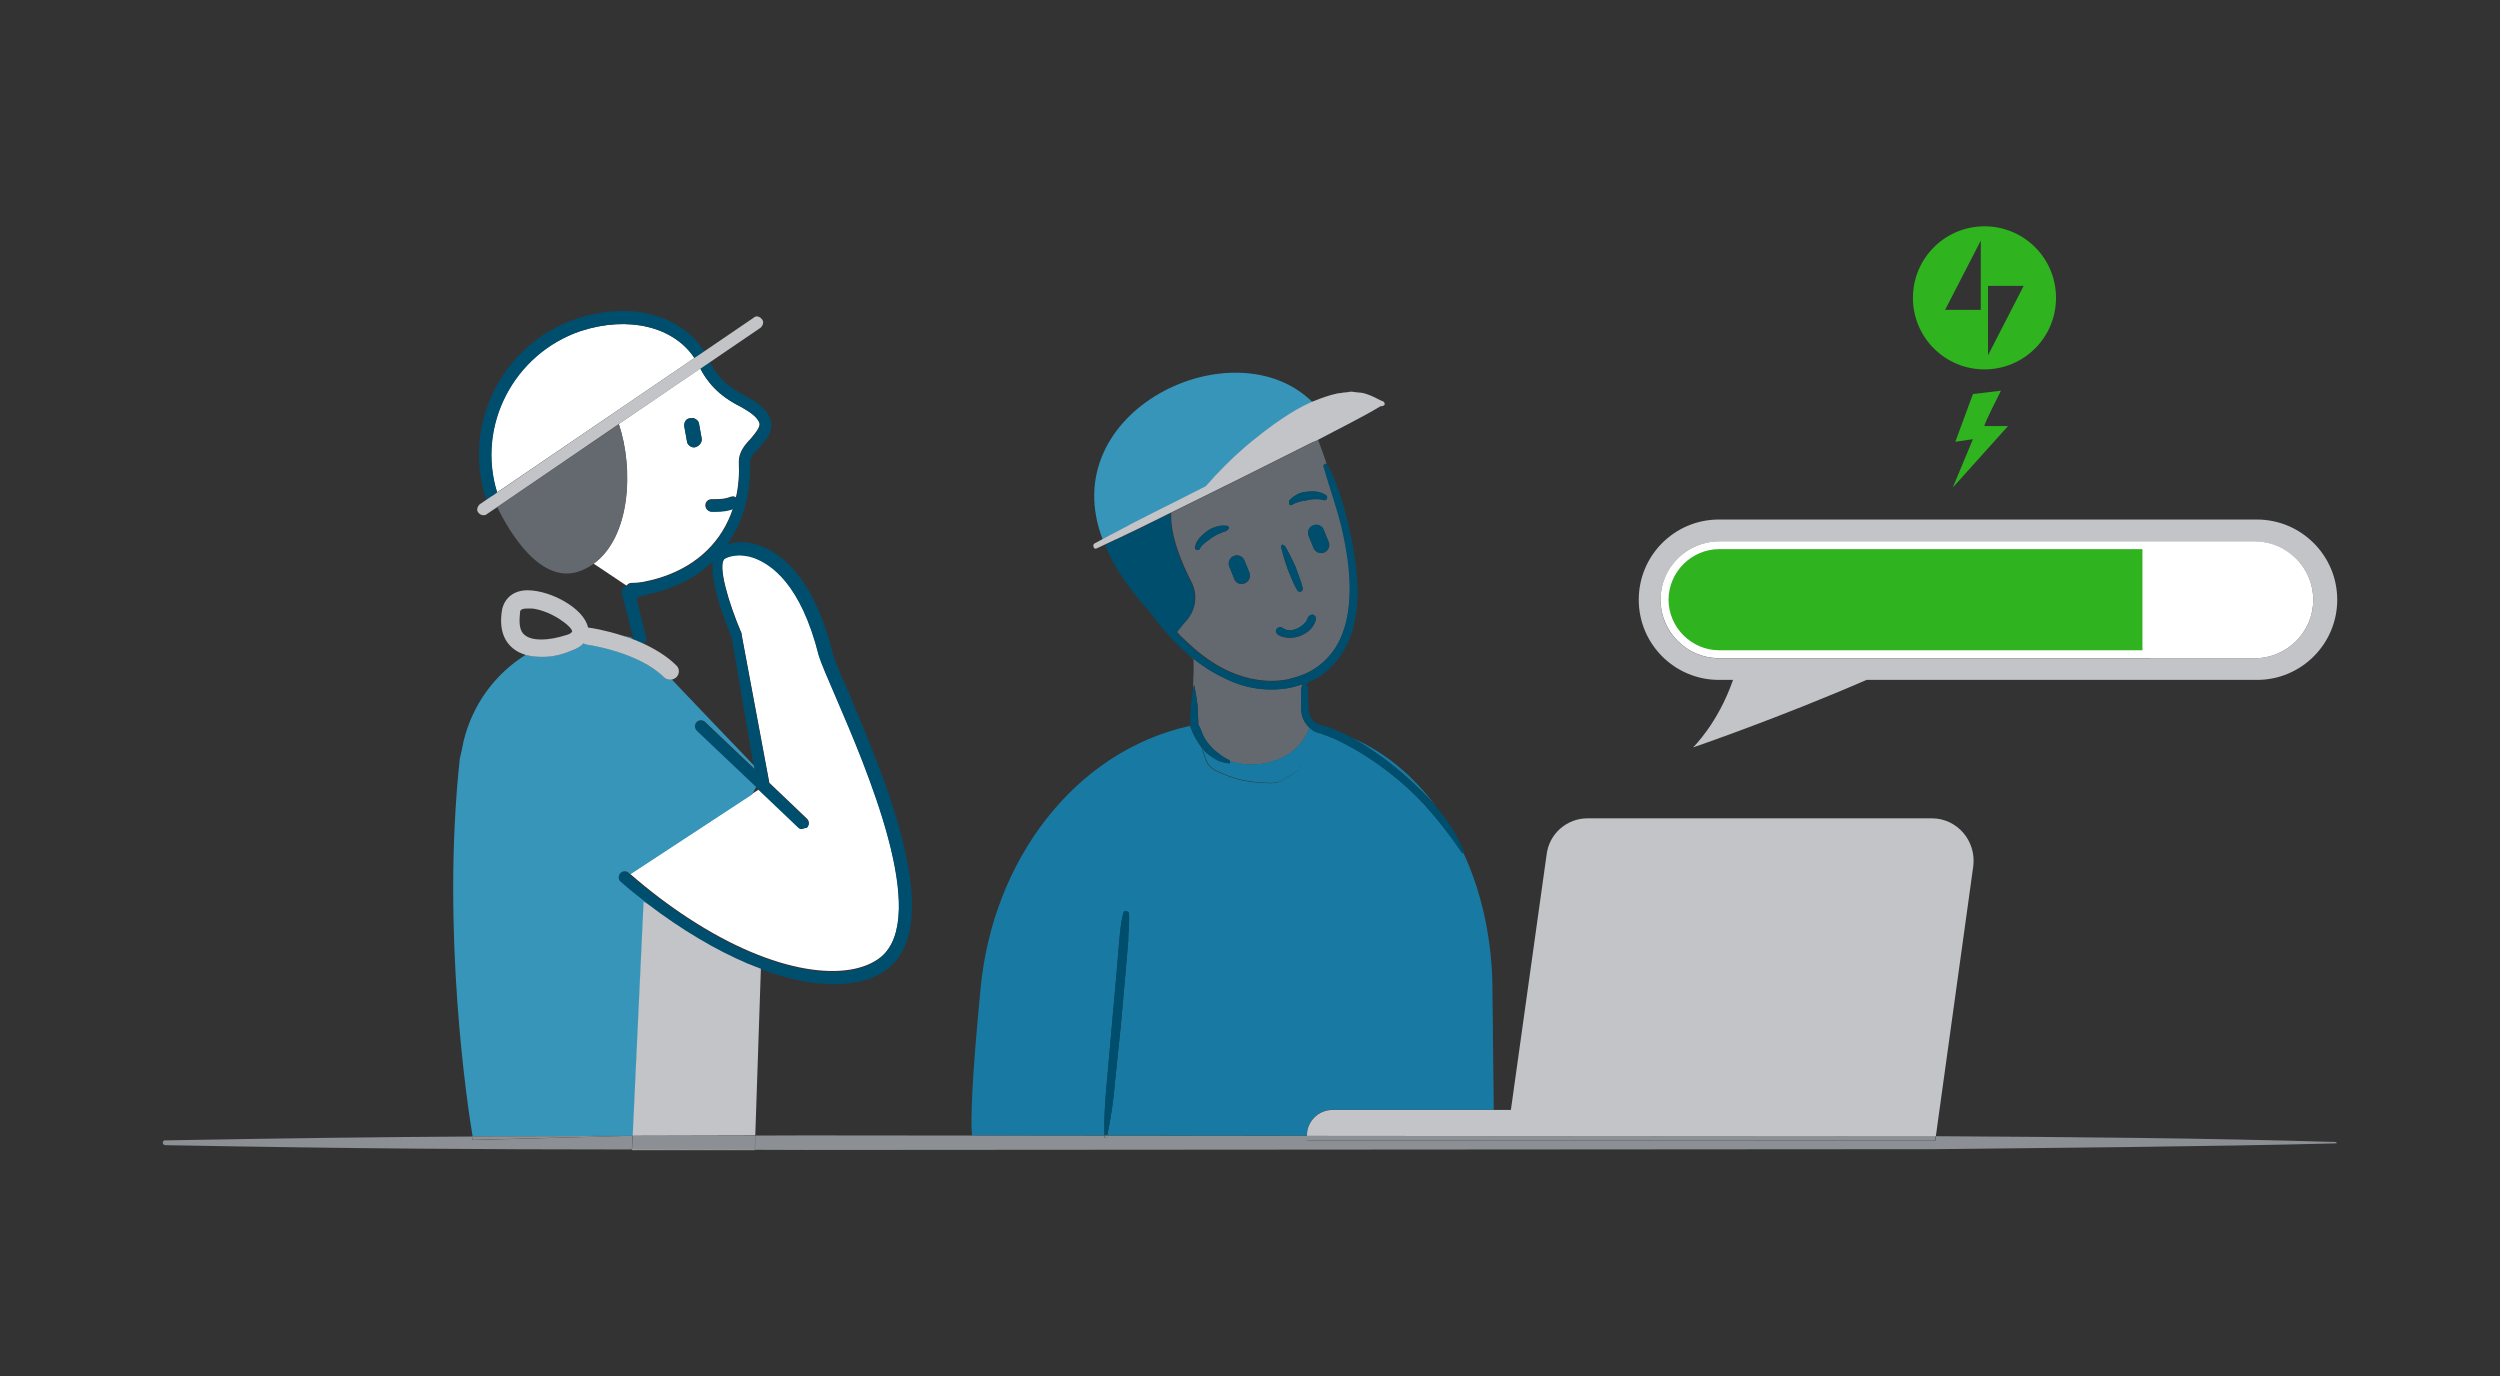 <svg viewBox="0 0 1562 860" xmlns="http://www.w3.org/2000/svg"><rect x="0" y="0" width="1562" height="860" fill="#333333" stroke="none"/><path d="m445.4 350.6c-8 7.7-18.1 13.7-29.7 17.5-3.5 1.3-7 2.2-10.6 2.9l-7.5 2.4 6 24.2c.7 2-.5 3.5-2.3 4.3 7.7 3.5 15.3 8 21.2 13.9 2.1 1.8 2.3 5.1.4 7.1-.2.2-.2.3-.4.4-.7.7-1.7 1.2-2.8 1.4l23.9 25.1 27.3 28.5-13.6-80.1c-3.7-9.2-13.9-33.9-11.9-47.6zm-52.9 359.1h2.7v-.1zm-60.1-329.6h-3.1c-4.6 0-4.6 1.5-4.6 3-.7 6.8 0 11.3 3 13.6 4.6 3.8 14.4 3.8 25.8 0 3-.7 3.8-2.2 3.8-2.2.1-3-12.8-12.9-24.9-14.4zm139.7 111.5-2.5 4.8 4.5-2.9z" fill="none"/><path d="m362.6 206.8c-41.7 14.2-65.1 59.1-52.1 100.9l123.4-84c-13-19.6-41.2-26.6-71.3-16.9zm31.8 157.4c2.5 0 4.9-.2 7.3-.6l6.6-1.5c1.9-.5 3.8-1.1 5.7-1.7 22.1-7.4 37.3-22.5 43.9-42.7-2.4 1.2-6.5 1.8-10.6 1.8h-3c-2.1-.1-3.7-1.9-3.6-4 .1-2 1.7-3.5 3.6-3.6 4.6 0 8.3 0 12.1-1.5 1.5-.5 2.6-.3 3.4.4 1.6-7 2.2-14.4 1.8-22.4 0-6 3.8-10.6 7.5-14.4 3.8-4.6 6-7.5 5.3-9.9-1.5-3.8-6-6.8-11.3-9.9-8.7-4.2-18.7-10.8-25.6-24l-50.9 34.7c9.4 28.2 7.2 70.7-15.8 87.2l20.5 13.7h.2c.7-.9 1.7-1.6 2.9-1.6zm37.1-102.9c2.2-.7 5.3 1.5 5.3 3.8l1.5 8.3c.7 3-1.5 5.3-3.8 6s-5.3-1.5-5.3-3.8l-1.5-8.3c-.7-3 .8-6 3.8-6z" fill="#fff"/><path d="m813 441.4v-4.6c0-2.9-.5-6.4.9-9.3-2.7.9-5.3 1.6-8 2.2-13.6 2.5-27.6.6-39.9-5.6-3-1.4-5.9-2.9-8.8-4.6-4-2.4-7.9-5.1-11.5-8-.8-.7-1.7-1.4-2.6-2.1.8.7 1.7 1.6 2.6 2.4 0 2 .1 3.9.1 5.9 0 4.1-.5 8.6-.2 12.8.2-1.4.5-2.3.7-2.1 0-.1 1.5 8 2 12.6 0 4.1.5 8.1.5 12.7v-1c1 2 2 4.6 3.1 7.1 1.1 2.2 2.4 4.2 4.1 6 1.6 1.9 3.5 3.6 5.6 5.1 2 1.7 4.2 3 6.5 4.1.2.2.2.3.3.6 18.8 6.1 42.7-.9 49.8-20.9-2.2-2.1-3.7-4.6-4.6-7.5-.4-2-.6-3.9-.6-5.8zm3.6-14.6c.2-.1.7-.3 1.2-.7-.4.2-.8.3-1.3.5.1.1.1.1.1.2z" fill="#646970"/><path d="m838.4 329.1c-3.1-12.7-7.6-24.8-11.1-37.4-.5-1 0-2 1-2 .2.1.4.2.6.2-1.4-4.5-3.9-11-5.4-15.2-1.2.6-2.2 1.2-3.3 1.7l-44.5 22.3-43.9 21.7c-.7 14.2 6.5 31.2 12.6 43.1 4.4 8.4 2.7 18.6-4.1 25.3l-4.9 6c.8.8 1.6 1.7 2.4 2.6 2.7 2.7 5.5 5.2 8.3 7.7 6.9 5.9 14.3 11 22.5 14.6 11.6 5.1 24.3 7.1 36.5 4.6 2.2-.6 4.4-1.2 6.5-1.9 3.8-1.3 7.5-2.9 10.6-5.2 5.1-3.5 9.4-8 12.7-13.2 6.5-10.6 8.6-23.8 8.6-36.5s-2.1-25.7-5.1-38.4zm-32.9-16.2c1.5-2 3.6-3.1 5.1-4.1 1.7-.9 3.6-1.4 5.6-1.5 4.1-.5 8.1-.5 12.2 2 1 .5 1 1.5.5 2.6-.5.5-1 1-2 .5-1.5-.4-3-.6-4.6-.5-1.7-.1-3.4.1-5.1.5-1.5.5-3.6.5-5.1 1-1.4.4-2.7.9-4.1 1.5l-.5.5c-1 .5-2 0-2-.5zm-4.1 27.4c.5.5 1 .5 1.5 1 2.5 4.1 4.6 8.6 6.5 12.7 1.5 4.6 3.6 9.1 4.6 13.7 0 1-.5 2-1.5 2s-1.5 0-2-1c-2.5-4.1-4.1-8.6-6-13.2-1.6-4.5-2.9-9-4.1-13.7 0-.5.5-1.5 1-1.5zm-30.3 7c2.7-1 5.6.4 6.5 3.1l3.1 7.6c.9 2.7-.4 5.6-3.1 6.5-.2.1-.3.2-.5.2-2.6.8-5.3-.7-6-3.2l-3.1-7.6c-1-2.7.5-5.6 3.1-6.6zm-24.4-6c1-4.6 4.6-7.1 7.6-9.6 1.7-1.2 3.6-2 5.6-2.6 2.2-.7 4.4-.8 6.5-.5 1 0 1.5 1 1 2-.6.7-1.2 1.2-2 1.5-1 0-2.5 1-4.1 1.5-1.7.7-3.1 1.5-4.6 2.6-1.5 1-2.5 2-4.1 3.1-1 1-2.5 2-3.1 3.6-.5 1-1.5 1-2.5.5-.3-.6-.7-1.1-.3-2.1zm75.4 46c-.9 3.4-3.1 6.2-6 8.1-3 2-6.5 3.1-10.1 3.1-2.6 0-5.6-.5-7.6-2-1-1-1.5-2.5-.5-3.6s2.5-1.5 3.6-.5c1.3.9 2.9 1.5 4.6 1.5 2.6-.2 5-1 7-2.6 2.1-1.5 3.6-3.1 4.1-5.1.5-1.5 2.5-2.5 3.6-2 .9.7 1.8 1.6 1.3 3.1zm5.1-42c-2.7.9-5.6-.4-6.5-3.1l-3.1-7.5c-1-2.7.4-5.6 3.1-6.5s5.6.4 6.5 3.1l3.1 7.6c.9 2.5-.5 5.4-3.1 6.4zm-512.9-30.9-3.6 2.5c7.5 15.3 27.2 49.2 52 39.8 3-1.2 5.7-2.7 8.2-4.4 23-16.6 25.3-59 15.8-87.2zm-6.9-4.7 2.3-1.4z" fill="#646970"/><path d="m522.3 435.3c-5.3-12.1-9.1-21.2-10.6-25.8-11.3-45.4-30.2-57.5-40.8-61.3-9.1-3-15.9-.7-18.1.7-4.6 3.8 2.2 27.3 10.6 46.9v.7l17.3 92.6 23.5 22.4c1.5 1.4 1.5 3.7.2 5.1l-.2.2c-1.5 0-2.3.7-3 .7-.8.1-1.7-.2-2.2-.7l-24.8-23.6-4.4 2.9-76.1 49.9c12.3 10.7 24.4 19.8 36.2 27.5 54.6 35.8 100.7 40.4 120.5 24.4 30.9-25.7-9.2-118.7-28.1-162.6z" fill="#fff"/><path d="m433.9 223.7 3.6-2.4 2.5-1.7c-14.6-23.2-46.5-31.6-80.3-20.3-46.1 15.9-71.2 65.9-56 112.7l1.2-.3 2.7-1.8v-.1l2.3-1.4.8-.6c-13-41.8 10.4-86.7 52.1-100.9 29.9-9.8 58.1-2.8 71.1 16.8zm96.1 208.5c-5.3-12.1-9.1-21.2-9.9-24.9-12.1-48.5-34-62.8-46.1-66.6-7.4-2.7-14.4-2.3-19.6-.6 9.9-14 15-31.7 14.2-51.5 0-3.1 3.1-6.1 6-9.1 3.8-4.6 9.1-9.9 6.8-17.4-2.2-6.8-8.4-10.6-15.2-14.4-8-4.4-16.7-9.5-22.8-21.4l-2.4 1.7-3.4 2.3c6.9 13.3 17 19.8 25.8 24.2 5.3 3.1 9.9 6 11.3 9.9.7 2.2-1.5 5.3-5.3 9.9-3.8 3.8-7.5 8.3-7.5 14.4.3 8-.3 15.4-1.8 22.4-.8-.7-2-.9-3.4-.4-3.8 1.5-7.5 1.5-12.1 1.5-2 .1-3.5 1.7-3.6 3.6-.1 2.1 1.5 3.9 3.6 4h3c4.1 0 8.2-.6 10.6-1.8-6.6 20.2-21.8 35.3-43.9 42.7-2 .7-3.9 1.2-5.7 1.7l-6.6 1.5c-2.4.4-4.8.6-7.3.6-1.2.1-2.3.7-3 1.7h-.2c-2.4.6-3.1 1.7-3 4.4l7.5 29.3c1.7.7 3.6 1.4 5.3 2.2 1.9-.8 3-2.2 2.3-4.3l-6-24.2 7.5-2.4c3.6-.7 7.2-1.6 10.6-2.9 11.7-3.8 21.7-9.8 29.7-17.5-2 13.8 8.2 38.4 11.8 47.7l13.7 80 .4 2.2-30.7-29.2-.2-.2c-1.5-1.4-3.9-1.3-5.3.2s-1.3 3.9.2 5.3l36.8 35 2 1.9 24.8 23.6c.6.6 1.4.8 2.2.7.7 0 1.5-.7 3-.7l.2-.2c1.4-1.5 1.3-3.8-.2-5.1l-23.5-22.5-17.3-92.6v-.7c-8.4-19.6-15.2-43.2-10.6-46.9 2.2-1.5 9-3.8 18.1-.7 10.6 3.8 29.5 15.9 40.8 61.3 1.5 4.6 5.3 13.6 10.6 25.8 18.9 43.9 59 136.9 28 162.7-19.8 16.1-65.9 11.4-120.5-24.4-11.8-7.7-23.9-16.8-36.2-27.5-.4-.4-.9-.7-1.3-1.2-1.7-1.2-3.9-.8-5.1.7-1.3 1.7-1 4 .6 5.3 5.6 4.8 11.2 9.3 16.7 13.6 21.4 16.3 42.7 28.9 62.7 37.4 2.8 1.2 5.6 2.3 8.4 3.3 16.4 6.1 31.8 9.3 45.3 9.3 14.4 0 26.5-3.1 34.9-10.6 35.6-29.8-4.6-122.1-25.7-172.1z" fill="#004e6e"/><path d="m431.5 261.3c-3.1 0-4.6 3-3.8 6l1.5 8.3c0 2.2 3 4.6 5.3 3.8 2.3-.7 4.6-3.1 3.8-6l-1.5-8.3c0-2.3-3-4.5-5.3-3.8z" fill="#004e6e"/><path d="m691.7 675.1 3.1-34.9 3.1-34.9 1.5-17.7c.5-5.6 1-11.6 2.5-17.2.5-1 1-1.5 2-1 .5 0 1 .5 1.5 1 .5 6-.5 11.6-.5 17.7l-1.5 17.7-3.1 34.9-3.6 34.9c-.9 11.4-2.6 22.7-4.9 33.9l124.8.1v-.5c.1-8.9 7.4-15.9 16.2-15.7h100.5l-.8-73.9c0-31.9-6.5-61.4-18.1-86.5h-.1c-.5 0-1 0-1-.5-7-10.5-14.8-20.5-23.3-29.8-8.6-9.2-18.1-17.5-28.3-24.8-5.1-3.6-10.3-7-15.7-10.1-5.6-3.1-11.1-6-16.7-8.1-1.4-.4-2.7-.9-4.1-1.5-1.8-.3-3.5-1.1-5.1-2 0 3.2-4.5 10.1-4.6 13.3-.1 2.6-1 3.6-1.8 6-1.1 2.9-2.2 5.6-4.6 7.3s-5.1 2.6-7.5 4.4c-4 3.1-9.9 2-14.5 1.8-7.6-.3-15.2-2-22.2-5-3.2-1.3-7.4-2.9-9.8-5.9-1.8-2.2-2.5-5.6-3.5-8.4-.3-1-.7-2-1.1-3-1.2-1.6-2.3-3.2-3.3-5-1.5-2.6-2.7-5.3-3.6-8.1v-.1c-72.7 16-123.4 84.7-130.9 163.9-5.7 58.7-6.2 82.7-5.4 92l82.8.1c-.4-11.4.6-22.9 1.6-34.4zm201.8-175.5 3.5 4c-14.1-18.9-31.6-33.6-51.9-42.4 6.8 3.7 13.2 8.1 19.6 12.7 10.3 7.7 19.9 16.3 28.8 25.7z" fill="#187aa2"/><path d="m818.2 454.5c-7 20-31 27.1-49.8 20.9.2.3.2.7.2 1 0 .5-.5.5-1 .5-3.1-.5-5.6-1-8.1-2.6-2.6-1.6-5.1-3.1-7-5.6-.7-.7-1.2-1.4-1.7-2.2.3 1 .7 2 1.1 3 1 2.8 1.7 6.2 3.5 8.4 2.4 3 6.5 4.5 9.8 5.9 7 3 14.6 4.6 22.2 5 4.6.2 10.5 1.2 14.5-1.8 2.3-1.8 5.1-2.7 7.5-4.4s3.6-4.4 4.6-7.3c.8-2.3 1.7-3.5 1.8-6 .1-3.2 4.6-10.1 4.6-13.3-1-.4-1.7-.9-2.2-1.5z" fill="#187aa2"/><path d="m777.6 350.4c-1-2.7-3.9-4-6.5-3.1-2.7.9-4 3.9-3.1 6.5l3.1 7.6c.8 2.6 3.5 4 6 3.2.2-.1.3-.1.5-.2 2.6-1.1 3.9-3.9 3.1-6.5zm43-22.3c-2.7 1-4 3.9-3.1 6.5l3.1 7.6c1 2.6 3.9 4 6.5 3.1 2.6-1.1 3.9-3.9 3.1-6.5l-3.1-7.6c-.8-2.7-3.8-4.1-6.5-3.1z" fill="#004e6e"/><path d="m435.2 451.2c1.4-1.5 3.8-1.6 5.3-.2l.2.2 30.7 29.2-.4-2.2-27.3-28.5-23.9-25.1c-.3.1-.7.1-1 .1-1.4 0-2.7-.6-3.8-1.5-15.9-15.9-47.6-20.5-48.4-20.5-.7-.2-1.4-.4-2-.8-1.7 1.7-4.1 3.4-7.8 4.6-6 2.7-12.4 3.9-18.9 3.8-3.4 0-6.5-.4-9.4-1.2-18.9 11.8-33.3 30.8-38.9 54.2-.7 3.8-1.5 7.5-2.3 10.6-11.8 108.7 5.1 219.4 8 236.1 31.6-.2 62.7-.2 97.6-.3l2.7-.1 6.8-146.1 2.3 1.2c-5.6-4.3-11.2-8.8-16.7-13.6-1.7-1.3-1.9-3.6-.6-5.3 1.2-1.6 3.5-1.9 5.1-.7.4.4.9.7 1.3 1.2l76.1-49.9 2.5-4.7-36.9-35c-1.7-1.6-1.7-4-.3-5.5zm-40.7-52.9c-1.8-.4-3.6-.8-5.5-1.2 2.2.7 4.3 1.5 6.6 2.3zm294.5-61.2c.2-.1.2-.2.4-.2 1.7-.9 3.5-1.9 5.2-2.8.5-.2 1-.6 1.6-.8 8.4-4.5 16.9-8.9 25.4-13.2l7-3.5 4-2 20.9-10.6.5-.5c3.6-4.1 7.5-8.2 11.3-12.1 3.6-3.6 7.5-7.2 11.3-10.6 4.4-3.8 8.9-7.5 13.6-11.1 4-3 8-5.9 12.2-8.7 5.5-3.6 11.1-7 17.1-9.6l.5-.2c-49.1-48.4-162.1 5.5-131 85.9z" fill="#3895ba"/><path d="m896.9 503.6c-1.2-1.3-2.2-2.7-3.5-4-8.9-9.4-18.5-18.1-28.8-25.8-6.4-4.6-12.8-8.9-19.6-12.7-4.6-2.5-9.3-4.7-14.3-6.5-1.5-.5-3.6-1-5.1-1.5-1.2-.4-2.4-.9-3.6-1.5-2.1-1.4-3.5-3.6-4.1-6-.4-3-.6-6-.5-9.1 0-3.1 0-6.5-1-9.6l-.1-.1.1.1c0-.1 0-.1-.1-.1.4-.2.8-.3 1.3-.5 2.5-1.1 5-2.3 7.4-3.9 5.7-4.1 10.5-9.2 14.2-15.2 7.1-11.6 9.1-25.8 9.1-38.9-.6-13.3-2.4-26.5-5.6-39.4-3.1-12.7-6.5-25.8-12.7-37.4v-.1c-.4-.7-.7-1-1.4-1.2-.2-.1-.4-.2-.6-.2-1 0-1.5 1-1 2 3.6 12.7 8.1 24.8 11.1 37.4 3 12.7 5.1 25.8 5.1 38.4s-2 25.8-8.6 36.5c-3.2 5.2-7.5 9.7-12.7 13.2-3.2 2.2-6.9 3.9-10.6 5.2-2.2.7-4.4 1.3-6.5 1.9-12.2 2.6-24.9.5-36.5-4.6-8.2-3.6-15.7-8.7-22.5-14.6-2.9-2.5-5.6-5.1-8.3-7.7-.8-.8-1.6-1.7-2.4-2.6l4.9-6c6.8-6.6 8.4-16.9 4.1-25.3-6.1-11.8-13.3-28.9-12.6-43.1l-1.1.5c-2.1 1-4.1 2.1-6.2 3.1-8.9 4.4-17.6 8.6-26.4 12.8-.7.3-1.3.7-2 .9-1.7.8-3.6 1.7-5.3 2.5 5.6 14.4 16 28.7 28.1 42.1 4.5 6.3 9.4 12.3 14.9 18 2.5 2.6 5.1 5.1 7.9 7.5l.4.4.2.2c.3.2.7.6 1 .8.8.7 1.7 1.4 2.6 2.1 3.6 2.9 7.5 5.6 11.5 8 2.8 1.7 5.8 3.2 8.8 4.6 12.3 6.1 26.4 8.1 39.9 5.6 2.7-.6 5.3-1.3 8-2.2-1.3 3-.9 6.4-.9 9.3v4.6c-.1 1.9.1 3.7.5 5.6.8 2.9 2.5 5.5 4.6 7.5.6.6 1.2 1.2 2 1.7 1.6 1 3.2 1.7 5.1 2 1.3.6 2.7 1.1 4.1 1.5 5.6 2 11.1 5.1 16.7 8.1 5.4 3.1 10.7 6.5 15.7 10.1 10.3 7.3 19.7 15.6 28.3 24.8 8.4 9.4 16.2 19.3 23.3 29.8 0 .5.5.5 1 .5h.1c.4-.1.4-.5.4-1-4.3-10.6-10.6-20-17.8-28.5zm-191.6 66.8c-.5-.5-1-1-1.5-1-1-.5-1.5 0-2 1-1.5 5.6-2 11.6-2.5 17.2l-1.5 17.7-3.1 34.9-3.1 34.9c-1 11.4-2 22.9-1.5 34.4h1.7c2.3-11.2 4-22.5 4.9-33.9l3.6-34.9 3.1-34.9 1.5-17.7c-.1-6.1.9-11.6.4-17.7z" fill="#004e6e"/><path d="m810.5 368.6c.5 1 1 1 2 1s1.5-1 1.5-2c-1-4.6-3.1-9.1-4.6-13.7-2-4.1-4.1-8.6-6.5-12.7-.5-.5-1-.5-1.5-1-.5 0-1 1-1 1.5 1.1 4.6 2.5 9.2 4.1 13.7 2 4.6 3.5 9.2 6 13.2zm-4.5 29.8c3.6 0 7.1-1.1 10.1-3.1 3-1.8 5.1-4.7 6-8.1.5-1.5-.5-2.6-1.5-3.1s-3.1.5-3.6 2c-.5 2-2 3.6-4.1 5.1s-4.6 2.4-7 2.6c-1.7 0-3.2-.6-4.6-1.5-1-1-2.5-.5-3.6.5s-.5 2.6.5 3.6c2.2 1.5 5.2 2 7.8 2zm1.5-83 .5-.5c1.3-.6 2.7-1.1 4.1-1.5 1.5-.5 3.6-.5 5.1-1 1.7-.4 3.4-.6 5.1-.5 1.6-.1 3.1.1 4.6.5 1 .5 1.5 0 2-.5.5-1 .5-2-.5-2.6-4.1-2.6-8.1-2.6-12.2-2-1.9.1-3.8.6-5.6 1.5-1.5 1-3.6 2-5.1 4.1v2c0 .5 1 1.1 2 .5zm-57.7 27.4c.5-1.5 2-2.6 3.1-3.6 1.5-1 2.6-2 4.1-3.1 1.4-1 2.9-1.9 4.6-2.6 1.5-.5 3.1-1.5 4.1-1.5.7-.4 1.4-.9 2-1.5.5-1 0-2-1-2-2.2-.3-4.5-.2-6.5.5-2 .5-3.9 1.4-5.6 2.6-3.1 2.6-6.5 5.1-7.6 9.6-.5 1 0 1.5.5 2 .8.6 1.8.6 2.3-.4zm18.2 132c-2.4-1.1-4.6-2.4-6.5-4.1-2.1-1.4-4-3.1-5.6-5.1-1.7-1.8-3-3.9-4.1-6-1-2.6-2-5.1-3.1-7.1v1c0-4.6-.5-8.6-.5-12.7-.5-4.6-2-12.7-2-12.6-.2-.2-.4.7-.7 2.1-.5 2.6-1 6.9-1.3 9.5-.4 4.2-.6 8.4-.5 12.7v1c.9 2.8 2.1 5.6 3.6 8.1.9 1.7 2.1 3.4 3.3 5 .6.7 1.2 1.4 1.7 2.2 2 2.6 4.6 4.1 7 5.6 2.5 1.5 5.1 2 8.1 2.6.5 0 1 0 1-.5 0-.3 0-.7-.2-1 .1-.3 0-.5-.2-.7z" fill="#004e6e"/><g fill="#8c8f94"><path d="m392.5 709.7-97.3 2.6s-.2-.7-.3-2.2c-55.5.3-112.1 1-191.6 2.4h-.4c-.7.1-1.2.7-1.2 1.5.1.8.7 1.5 1.5 1.5 125.8 2.3 194.1 2.6 291.6 2.7l.4-8.6c-.9.1-1.8.1-2.7.1z"/><path d="m392.5 709.7c-34.9.1-66 .2-97.6.3.2 1.4.3 2.2.3 2.2zm2.8 0-.4 8.6c23.5.1 48.6.1 76.7.2l.3-8.9c-28 0-53.1 0-76.6.1zm1063.8 3.8c-83.2-2.5-166.3-3.1-249.5-3.6l-.3 2.7h-392.7v-2.9l-124.8-.1c-.1.3-.2.7-.2 1 0 .5-.5.5-1 .5s-.5-.5-.5-1v-.5l-82.8-.1-104.3-.1c-10.8 0-21 .1-31 .1l-.3 8.9c10 0 20.5.1 31.3.1l705.7-.5c83.5-1 166.9-1.5 250.4-3.6.2-.2.7-.2 1 0-.1-.5-.5-.9-1-.9z"/><path d="m690.2 710c0 .5 0 1 .5 1s1 0 1-.5c.1-.3.2-.7.2-1h-1.7zm243.2-.2v2.8h275.7l.3-2.7h-.8z"/><path d="m816.6 709.7v2.9h116.9l-.1-2.8z"/></g><path d="m394.9 718.6h76.8v-.2c-28.1-.1-53.3-.1-76.7-.2zm9.5-154-2.3-1.2-6.8 146.1v.1c23.4-.1 48.6-.1 76.6-.2l3.5-104.1c-2.7-1-5.6-2.2-8.4-3.3-19.9-8.5-41.3-21.1-62.6-37.4zm14.3-139.9c.3 0 .7-.1 1-.1 1-.2 2-.7 2.8-1.4.2-.2.3-.2.4-.4 1.8-2.1 1.7-5.3-.4-7.1-5.9-5.9-13.6-10.4-21.2-13.9-1.7-.8-3.6-1.5-5.3-2.2-.1 0-.2-.1-.3-.1-2.2-.8-4.5-1.7-6.6-2.3-11.2-3.6-20.3-5-21-5-.2-.1-.5-.1-.7-.1-2.4-12-23.4-23.3-37.8-23.3-8.4 0-14.3 4.6-15.9 12.1-2.3 13.6 2.3 20.5 6.8 24.2 2.3 1.9 5 3.2 8 4.1 2.9.8 6.1 1.2 9.4 1.2 6.5.2 12.9-1.2 18.9-3.8 3.6-1.2 6.1-2.8 7.8-4.6.6.3 1.3.6 2 .8.7 0 32.6 4.6 48.4 20.5.9.8 2.3 1.4 3.7 1.4zm-90.8-27.9c-3-2.2-3.8-6.8-3-13.6 0-1.5 0-3 4.6-3h3.1c12.1 1.5 24.9 11.3 24.9 14.4 0 0-.7 1.5-3.8 2.2-11.5 3.7-21.3 3.7-25.8 0zm143-198.3-31 21.1-2.5 1.7-3.6 2.4-123.3 84.1-.8.6-2.2 1.5h-.1l-2.7 1.8-5 3.4c-1.5 1.5-2.2 3.8-.7 5.3.7.9 1.8 1.5 3 1.5.8.1 1.7-.2 2.2-.7l6.2-4.2 3.6-2.5 72.4-49.4 51-34.6 3.4-2.3 2.5-1.7 32-21.8c1.5-1.5 2.2-3.8.7-5.3-1.3-1.7-3.6-2.4-5.1-.9zm352.6 76.3c13.1-7 26.6-13.5 39.1-21h.5c.5 0 2-.5 2-1v-1c-.5-.5-.5-1-1-1-2.5-1-5.1-2.6-7.6-3.6s-5.1-2-8.1-2l-4.1-.5c-1 0-2.5.5-4.1.5-1 0-2.5.5-4.1.5l-4.1 1c-4.2 1.2-8.3 2.7-12.2 4.3l-.5.2c-6 2.7-11.7 6-17.1 9.6-4.1 2.7-8.2 5.6-12.2 8.7-4.6 3.6-9.2 7.2-13.6 11.1-3.9 3.4-7.7 7-11.3 10.6-3.9 3.9-7.7 8-11.3 12.1l-.5.5-20.9 10.6-4 2-7 3.5c-8.6 4.3-17.1 8.7-25.4 13.2-.5.2-1 .6-1.6.8-1.7.9-3.5 1.9-5.2 2.8-.2.1-.2.2-.4.2l-5 2.7c-.5.5-1 1-.5 2 0 1 1 1.5 2 1l5.1-2.4c1.7-.8 3.6-1.7 5.3-2.5.7-.3 1.3-.7 2-.9 8.9-4.2 17.6-8.4 26.4-12.8 2.1-1 4.1-2.1 6.2-3.1l1.1-.5 43.9-21.7 44.5-22.3c1.5-.5 2.6-1.1 3.7-1.6zm383.6 236.5h-215c-13.2-.1-24.3 9.7-25.8 22.8l-22.3 159.4h-111.2c-8.9-.1-16.1 7-16.2 15.7v.5l116.8.1 275.3.2h.8l23.4-168.8c2-15.8-10.1-29.9-25.8-29.9zm203-186.7h-336.1c-27.7 0-50.1 22.4-50.1 50.1s22.4 50.1 50.1 50.1h8.8c-9.4 27.2-25 42.2-25 42.2s54.2-18.6 108.4-42.2h244c27.7 0 50.1-22.5 50.1-50.1s-22.5-50.1-50.2-50.1zm-1.3 86.7h-334.8c-20.1-.1-36.5-16.4-36.5-36.5.1-20.1 16.4-36.5 36.5-36.5h269.5v73.1-73.1h65.3c20.1.1 36.5 16.4 36.5 36.5s-16.4 36.4-36.5 36.5z" fill="#c3c4c7"/><path d="m1074.1 408.8c-18.7-.1-34-15.3-34-34 .1-18.7 15.3-34 34-34h267v68.1z" fill="#2fb41f"/><path d="m1338.6 343.2v63.1h-264.5c-17.3-.1-31.5-14.2-31.6-31.6.1-17.3 14.2-31.5 31.6-31.6h264.5m4.9-4.9h-269.5c-20.1.1-36.5 16.4-36.5 36.5.1 20.1 16.4 36.5 36.5 36.5h269.5zm65.3 0h-65.3v73.1h65.3c20.1-.1 36.5-16.4 36.5-36.5 0-20.2-16.4-36.5-36.5-36.6z" fill="#fff"/><path d="m1239.9 141.4c-24.7 0-44.7 20-44.7 44.7s20 44.7 44.7 44.7 44.7-20 44.7-44.7c0-24.8-20-44.7-44.7-44.7zm-2.3 52.2h-22.3l22.3-43.3zm4.5 28.4v-43.4h22.3zm-9.4 24.2c1.3-.2 17.5-2.1 17.5-2.1s-11.3 22.1-10.3 22.1h14.7l-34.5 38.4 12.6-30.2-11 1.6z" fill="#2fb41f"/><path d="m0 0h1562v860h-1562z" fill="none"/></svg>
